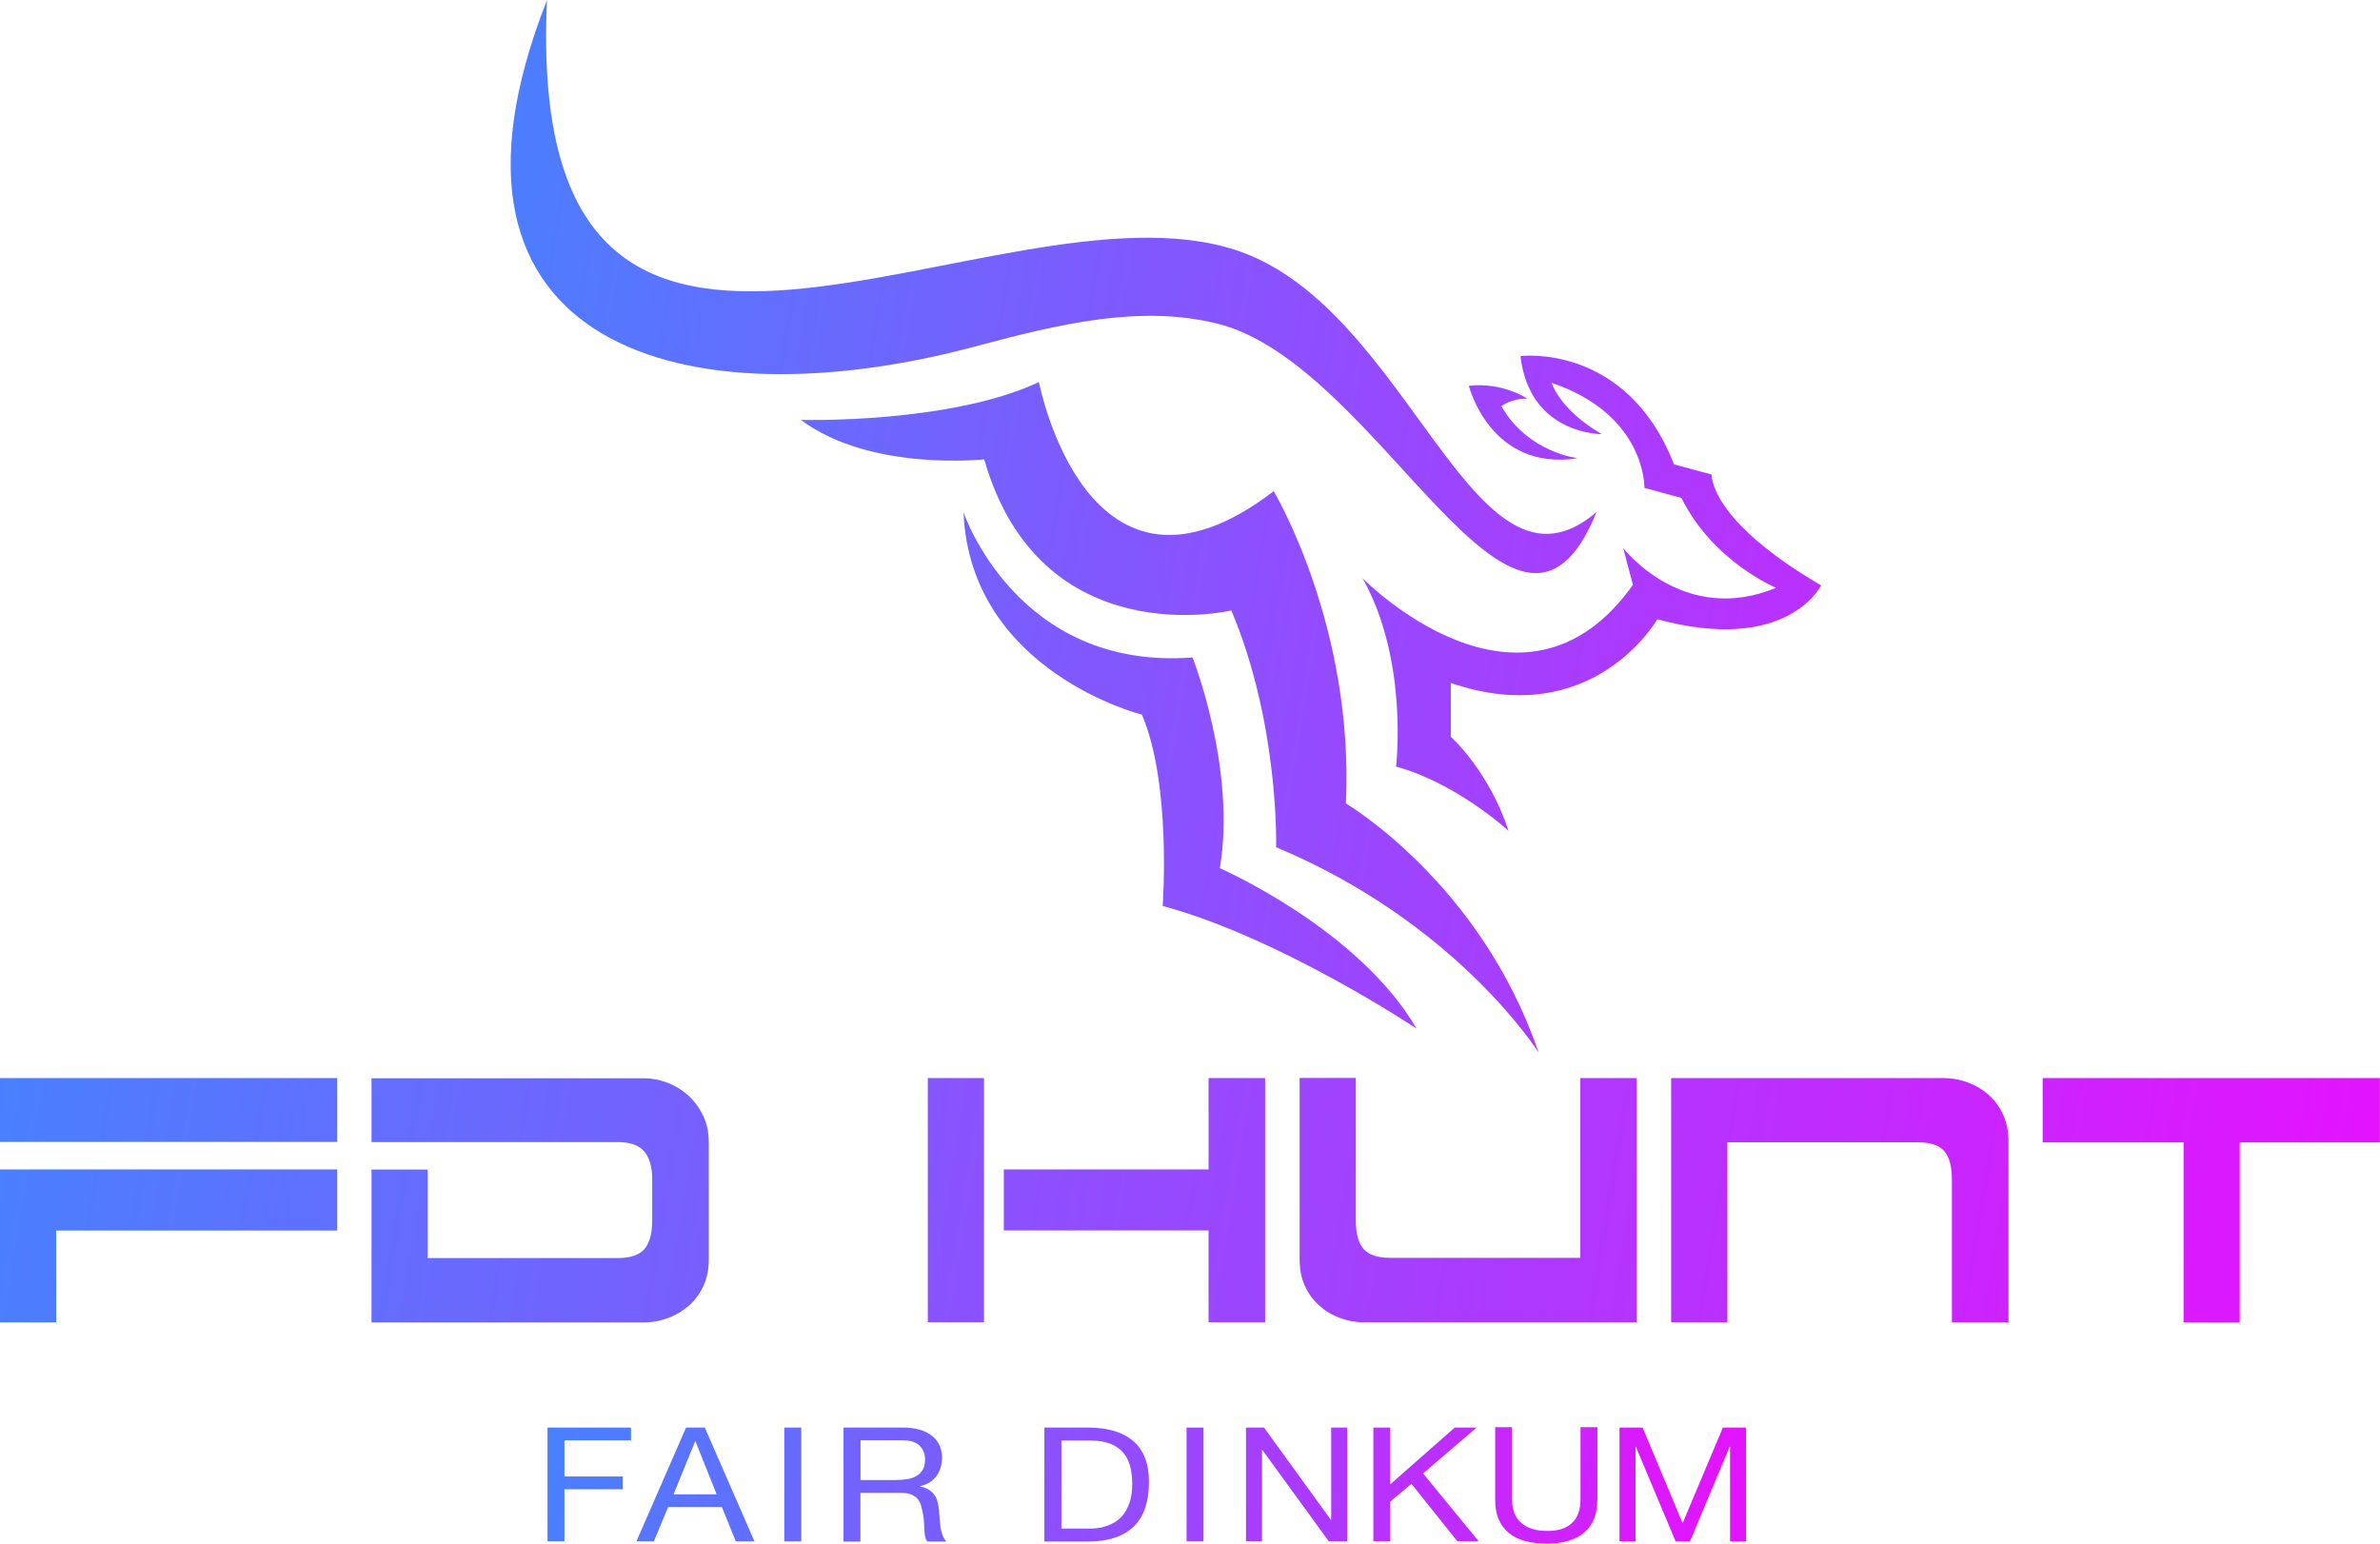 <?xml version="1.0" encoding="UTF-8"?><svg id="Layer_1" xmlns="http://www.w3.org/2000/svg" xmlns:xlink="http://www.w3.org/1999/xlink" viewBox="0 0 236 153.07"><defs><style>.cls-1{fill:url(#linear-gradient-2);}.cls-2{fill:url(#linear-gradient-17);}.cls-3{fill:url(#linear-gradient-15);}.cls-4{fill:url(#linear-gradient-18);}.cls-5{fill:url(#linear-gradient-14);}.cls-6{fill:url(#linear-gradient-20);}.cls-7{fill:url(#linear-gradient-6);}.cls-8{fill:url(#linear-gradient-11);}.cls-9{fill:url(#linear-gradient-10);}.cls-10{fill:url(#linear-gradient-16);}.cls-11{fill:url(#linear-gradient-21);}.cls-12{fill:url(#linear-gradient-5);}.cls-13{fill:url(#linear-gradient-7);}.cls-14{fill:url(#linear-gradient-9);}.cls-15{fill:url(#linear-gradient-3);}.cls-16{fill:url(#linear-gradient);}.cls-17{fill:url(#linear-gradient-19);}.cls-18{fill:url(#linear-gradient-4);}.cls-19{fill:url(#linear-gradient-8);}.cls-20{fill:url(#linear-gradient-12);}.cls-21{fill:url(#linear-gradient-13);}</style><linearGradient id="linear-gradient" x1="269.12" y1="-10.77" x2="-110.84" y2="51.61" gradientTransform="translate(0 149.69) scale(1 -1)" gradientUnits="userSpaceOnUse"><stop offset="0" stop-color="#fe00fe"/><stop offset="1" stop-color="#00b3fe"/></linearGradient><linearGradient id="linear-gradient-2" x1="270.01" y1="-5.35" x2="-109.95" y2="57.03" xlink:href="#linear-gradient"/><linearGradient id="linear-gradient-3" x1="271.53" y1="3.94" x2="-108.42" y2="66.32" xlink:href="#linear-gradient"/><linearGradient id="linear-gradient-4" x1="272.58" y1="10.29" x2="-107.38" y2="72.67" xlink:href="#linear-gradient"/><linearGradient id="linear-gradient-5" x1="273.39" y1="15.25" x2="-106.56" y2="77.63" xlink:href="#linear-gradient"/><linearGradient id="linear-gradient-6" x1="274.62" y1="22.73" x2="-105.34" y2="85.11" xlink:href="#linear-gradient"/><linearGradient id="linear-gradient-7" x1="260.6" y1="-30.71" x2="-30.18" y2="17.03" xlink:href="#linear-gradient"/><linearGradient id="linear-gradient-8" x1="255.07" y1="-28.48" x2="-35.71" y2="19.26" xlink:href="#linear-gradient"/><linearGradient id="linear-gradient-9" x1="250.13" y1="-25.68" x2="-40.65" y2="22.06" xlink:href="#linear-gradient"/><linearGradient id="linear-gradient-10" x1="244.82" y1="-23.45" x2="-45.96" y2="24.29" xlink:href="#linear-gradient"/><linearGradient id="linear-gradient-11" x1="234.42" y1="-18.58" x2="-56.36" y2="29.16" xlink:href="#linear-gradient"/><linearGradient id="linear-gradient-12" x1="229.43" y1="-15.73" x2="-61.35" y2="32.01" xlink:href="#linear-gradient"/><linearGradient id="linear-gradient-13" x1="224.2" y1="-13.22" x2="-66.58" y2="34.52" xlink:href="#linear-gradient"/><linearGradient id="linear-gradient-14" x1="217.53" y1="-10.04" x2="-73.25" y2="37.7" xlink:href="#linear-gradient"/><linearGradient id="linear-gradient-15" x1="211.38" y1="-6.78" x2="-79.4" y2="40.96" xlink:href="#linear-gradient"/><linearGradient id="linear-gradient-16" x1="204.32" y1="-3.67" x2="-86.46" y2="44.07" xlink:href="#linear-gradient"/><linearGradient id="linear-gradient-17" x1="257.68" y1="57.26" x2="-47.05" y2="107.29" xlink:href="#linear-gradient"/><linearGradient id="linear-gradient-18" x1="262.95" y1="89.36" x2="-41.78" y2="139.38" xlink:href="#linear-gradient"/><linearGradient id="linear-gradient-19" x1="256.58" y1="50.55" x2="-48.15" y2="100.57" xlink:href="#linear-gradient"/><linearGradient id="linear-gradient-20" x1="263.85" y1="94.87" x2="-40.87" y2="144.9" xlink:href="#linear-gradient"/><linearGradient id="linear-gradient-21" x1="260.26" y1="72.96" x2="-44.47" y2="122.99" xlink:href="#linear-gradient"/></defs><path class="cls-16" d="m0,113.24v-6.33h33.44v6.33H0Zm0,2.73h33.44v6.06H5.57v9.11H0v-15.16h0Z"/><path class="cls-1" d="m69.75,127.53c-.36.77-.84,1.42-1.43,1.94-.59.52-1.27.93-2.05,1.23-.78.29-1.57.44-2.38.44h-27.05v-15.16h5.57v8.78h18.85c1.27,0,2.15-.31,2.66-.92.5-.62.75-1.54.75-2.77v-4.16c0-1.17-.26-2.07-.77-2.7-.51-.63-1.4-.95-2.67-.95h-24.39v-6.33h27.05c.77,0,1.53.15,2.29.44.77.29,1.45.71,2.05,1.25.6.54,1.09,1.2,1.48,1.99.38.79.57,1.66.57,2.61v11.69c0,.99-.18,1.86-.54,2.64h0Z"/><path class="cls-15" d="m92,131.13v-24.22h5.57v24.22h-5.57Zm7.54-15.16h20.3v-9.06h5.61v24.22h-5.61v-9.11h-20.3v-6.06h0Z"/><path class="cls-18" d="m156.69,106.91h5.61v24.22h-27.08c-.83,0-1.63-.15-2.39-.44-.77-.29-1.44-.7-2.03-1.23s-1.06-1.17-1.41-1.94c-.35-.77-.52-1.65-.52-2.64v-17.98h5.57v14.14c0,1.29.26,2.24.77,2.82.51.58,1.4.88,2.67.88h18.82v-17.84Z"/><path class="cls-12" d="m171.28,131.13h-5.57v-24.22h27.05c.81,0,1.6.15,2.38.44s1.46.7,2.05,1.22c.59.52,1.07,1.18,1.43,1.96.36.79.54,1.66.54,2.61v17.98h-5.61v-14.14c0-1.29-.25-2.23-.75-2.82-.5-.58-1.39-.88-2.66-.88h-18.85v17.84h0Z"/><path class="cls-7" d="m216.52,131.13v-17.84h-13.97v-6.38h33.44v6.38h-13.9v17.84h-5.57Z"/><polygon class="cls-13" points="54.29 141.57 62.57 141.57 62.57 142.84 55.97 142.84 55.97 146.42 61.76 146.42 61.76 147.69 55.97 147.69 55.97 152.85 54.29 152.85 54.29 141.57 54.29 141.57"/><path class="cls-19" d="m68.04,141.57h1.85l4.92,11.28h-1.85l-1.38-3.4h-5.33l-1.41,3.4h-1.73l4.92-11.28Zm-1.25,6.62h4.27l-2.1-5.26h-.03l-2.14,5.26Z"/><rect class="cls-14" x="77.77" y="141.57" width="1.68" height="11.28"/><path class="cls-9" d="m83.65,141.57h5.93c1.19,0,2.12.27,2.81.8.68.53,1.02,1.25,1.02,2.16,0,.68-.17,1.29-.52,1.8-.35.52-.9.87-1.67,1.06v.03c.36.06.66.17.89.32.23.15.42.32.56.53.14.21.24.43.3.69.06.25.11.52.14.79.02.27.04.56.06.85.02.29.05.57.09.84.04.27.11.53.19.77.09.25.22.47.4.66h-1.87c-.12-.12-.2-.27-.24-.47-.04-.2-.07-.42-.08-.67-.01-.25-.02-.51-.04-.8-.01-.28-.05-.56-.11-.84-.05-.27-.11-.54-.18-.78-.07-.25-.18-.46-.33-.65-.15-.18-.36-.33-.61-.44-.25-.11-.58-.17-.98-.17h-4.09v4.82h-1.68v-11.28h0Zm5.17,5.2c.39,0,.76-.03,1.11-.08.35-.05.66-.16.93-.31.26-.15.48-.36.63-.62.16-.26.24-.59.24-1,0-.56-.18-1.02-.53-1.38-.35-.36-.92-.55-1.71-.55h-4.16v3.94h3.49,0Z"/><path class="cls-8" d="m103.56,141.57h4.32c1.94,0,3.44.44,4.48,1.33s1.57,2.23,1.57,4.05c0,.95-.12,1.79-.35,2.52-.24.73-.6,1.35-1.09,1.85-.49.5-1.12.88-1.89,1.15-.76.26-1.67.4-2.72.4h-4.32v-11.28h0Zm1.68,10.02h2.79c.19,0,.42-.01.71-.04s.58-.09.9-.19c.32-.1.63-.24.94-.43.31-.19.59-.45.84-.77.25-.33.45-.74.61-1.22.16-.49.24-1.08.24-1.78s-.07-1.28-.22-1.81c-.15-.53-.39-.98-.72-1.35-.33-.37-.77-.65-1.3-.85-.53-.2-1.18-.3-1.96-.3h-2.82v8.75h0Z"/><rect class="cls-20" x="117.66" y="141.57" width="1.68" height="11.28"/><polygon class="cls-21" points="123.55 141.57 125.34 141.57 131.97 150.72 132 150.72 132 141.57 133.59 141.57 133.59 152.85 131.76 152.85 125.18 143.8 125.14 143.8 125.14 152.85 123.55 152.85 123.55 141.57"/><polygon class="cls-5" points="136.18 141.57 137.86 141.57 137.86 147.2 144.25 141.57 146.42 141.57 141.11 146.12 146.63 152.85 144.51 152.85 139.96 147.15 137.86 148.9 137.86 152.85 136.18 152.85 136.18 141.57 136.18 141.57"/><path class="cls-3" d="m158.39,148.73c0,1.43-.43,2.51-1.3,3.25-.86.73-2.09,1.1-3.66,1.1-.81,0-1.54-.08-2.18-.25-.64-.17-1.18-.43-1.62-.79-.44-.36-.78-.81-1.02-1.36-.24-.55-.35-1.2-.35-1.94v-7.21h1.68v7.21c0,1,.3,1.76.91,2.29s1.47.79,2.59.79,1.88-.26,2.44-.79c.56-.53.84-1.29.84-2.29v-7.21h1.68v7.21h0Z"/><polygon class="cls-10" points="160.59 141.57 162.88 141.57 166.85 151.05 170.84 141.57 173.14 141.57 173.14 152.85 171.55 152.85 171.55 143.47 171.51 143.47 167.58 152.85 166.15 152.85 162.21 143.47 162.18 143.47 162.18 152.85 160.59 152.85 160.59 141.57 160.59 141.57"/><path class="cls-2" d="m152.55,104.33c-5.76-16.82-19.09-24.65-19.09-24.65.82-17.65-7.16-30.97-7.16-30.97-18.51,14.15-23.28-10.82-23.28-10.82-8.89,4.16-23.61,3.75-23.61,3.75,6.91,5.16,18.18,3.91,18.18,3.91,5.59,19.48,24.51,14.99,24.51,14.99,4.77,11.32,4.44,23.48,4.44,23.48,17.93,7.49,26,20.32,26,20.32Z"/><path class="cls-4" d="m151.45,39.53s-2.47-1.66-5.8-1.27c0,0,2.12,8.53,10.8,7.18,0,0-4.94-.54-7.57-5.16,0,0,.92-.77,2.57-.75Z"/><path class="cls-17" d="m113.23,70.86c2.96,6.91,2.06,18.98,2.06,18.98,11.68,3.16,25.17,12.16,25.17,12.16-5.76-9.91-19.5-15.9-19.5-15.9,1.65-9.91-2.71-20.9-2.71-20.9-17.44,1.33-22.71-14.4-22.71-14.4.66,15.82,17.69,20.07,17.69,20.07Z"/><path class="cls-6" d="m96.77,34.34c8.51-2.29,16.35-4.1,23.88-2.26,16.28,3.98,29.67,38.43,37.66,18.7-12.25,10.48-18.42-20.24-35.7-25.96C98.64,16.9,51.86,51.38,54.24,0c-13.72,34.83,14.16,41.97,42.53,34.34Z"/><path class="cls-11" d="m164.34,61.41c12.92,3.5,16.24-3.36,16.24-3.36-11.2-6.54-10.85-10.99-10.85-10.99l-3.74-1.01c-4.69-12.07-15.22-10.74-15.22-10.74.9,7.83,8.06,7.74,8.06,7.74-4.19-2.42-4.97-5.08-4.97-5.08,9.38,3.16,9.2,10.41,9.2,10.41l3.67,1c3.13,6.33,9.38,8.91,9.38,8.91-9.21,3.83-15.16-3.95-15.16-3.95l.97,3.66c-11.02,15.49-26.82-.67-26.82-.67,4.61,8.16,3.33,18.69,3.33,18.69,6,1.63,11.15,6.37,11.15,6.37-1.93-5.95-5.72-9.33-5.72-9.33v-5.33c14.15,4.83,20.48-6.33,20.48-6.33h0Z"/></svg>